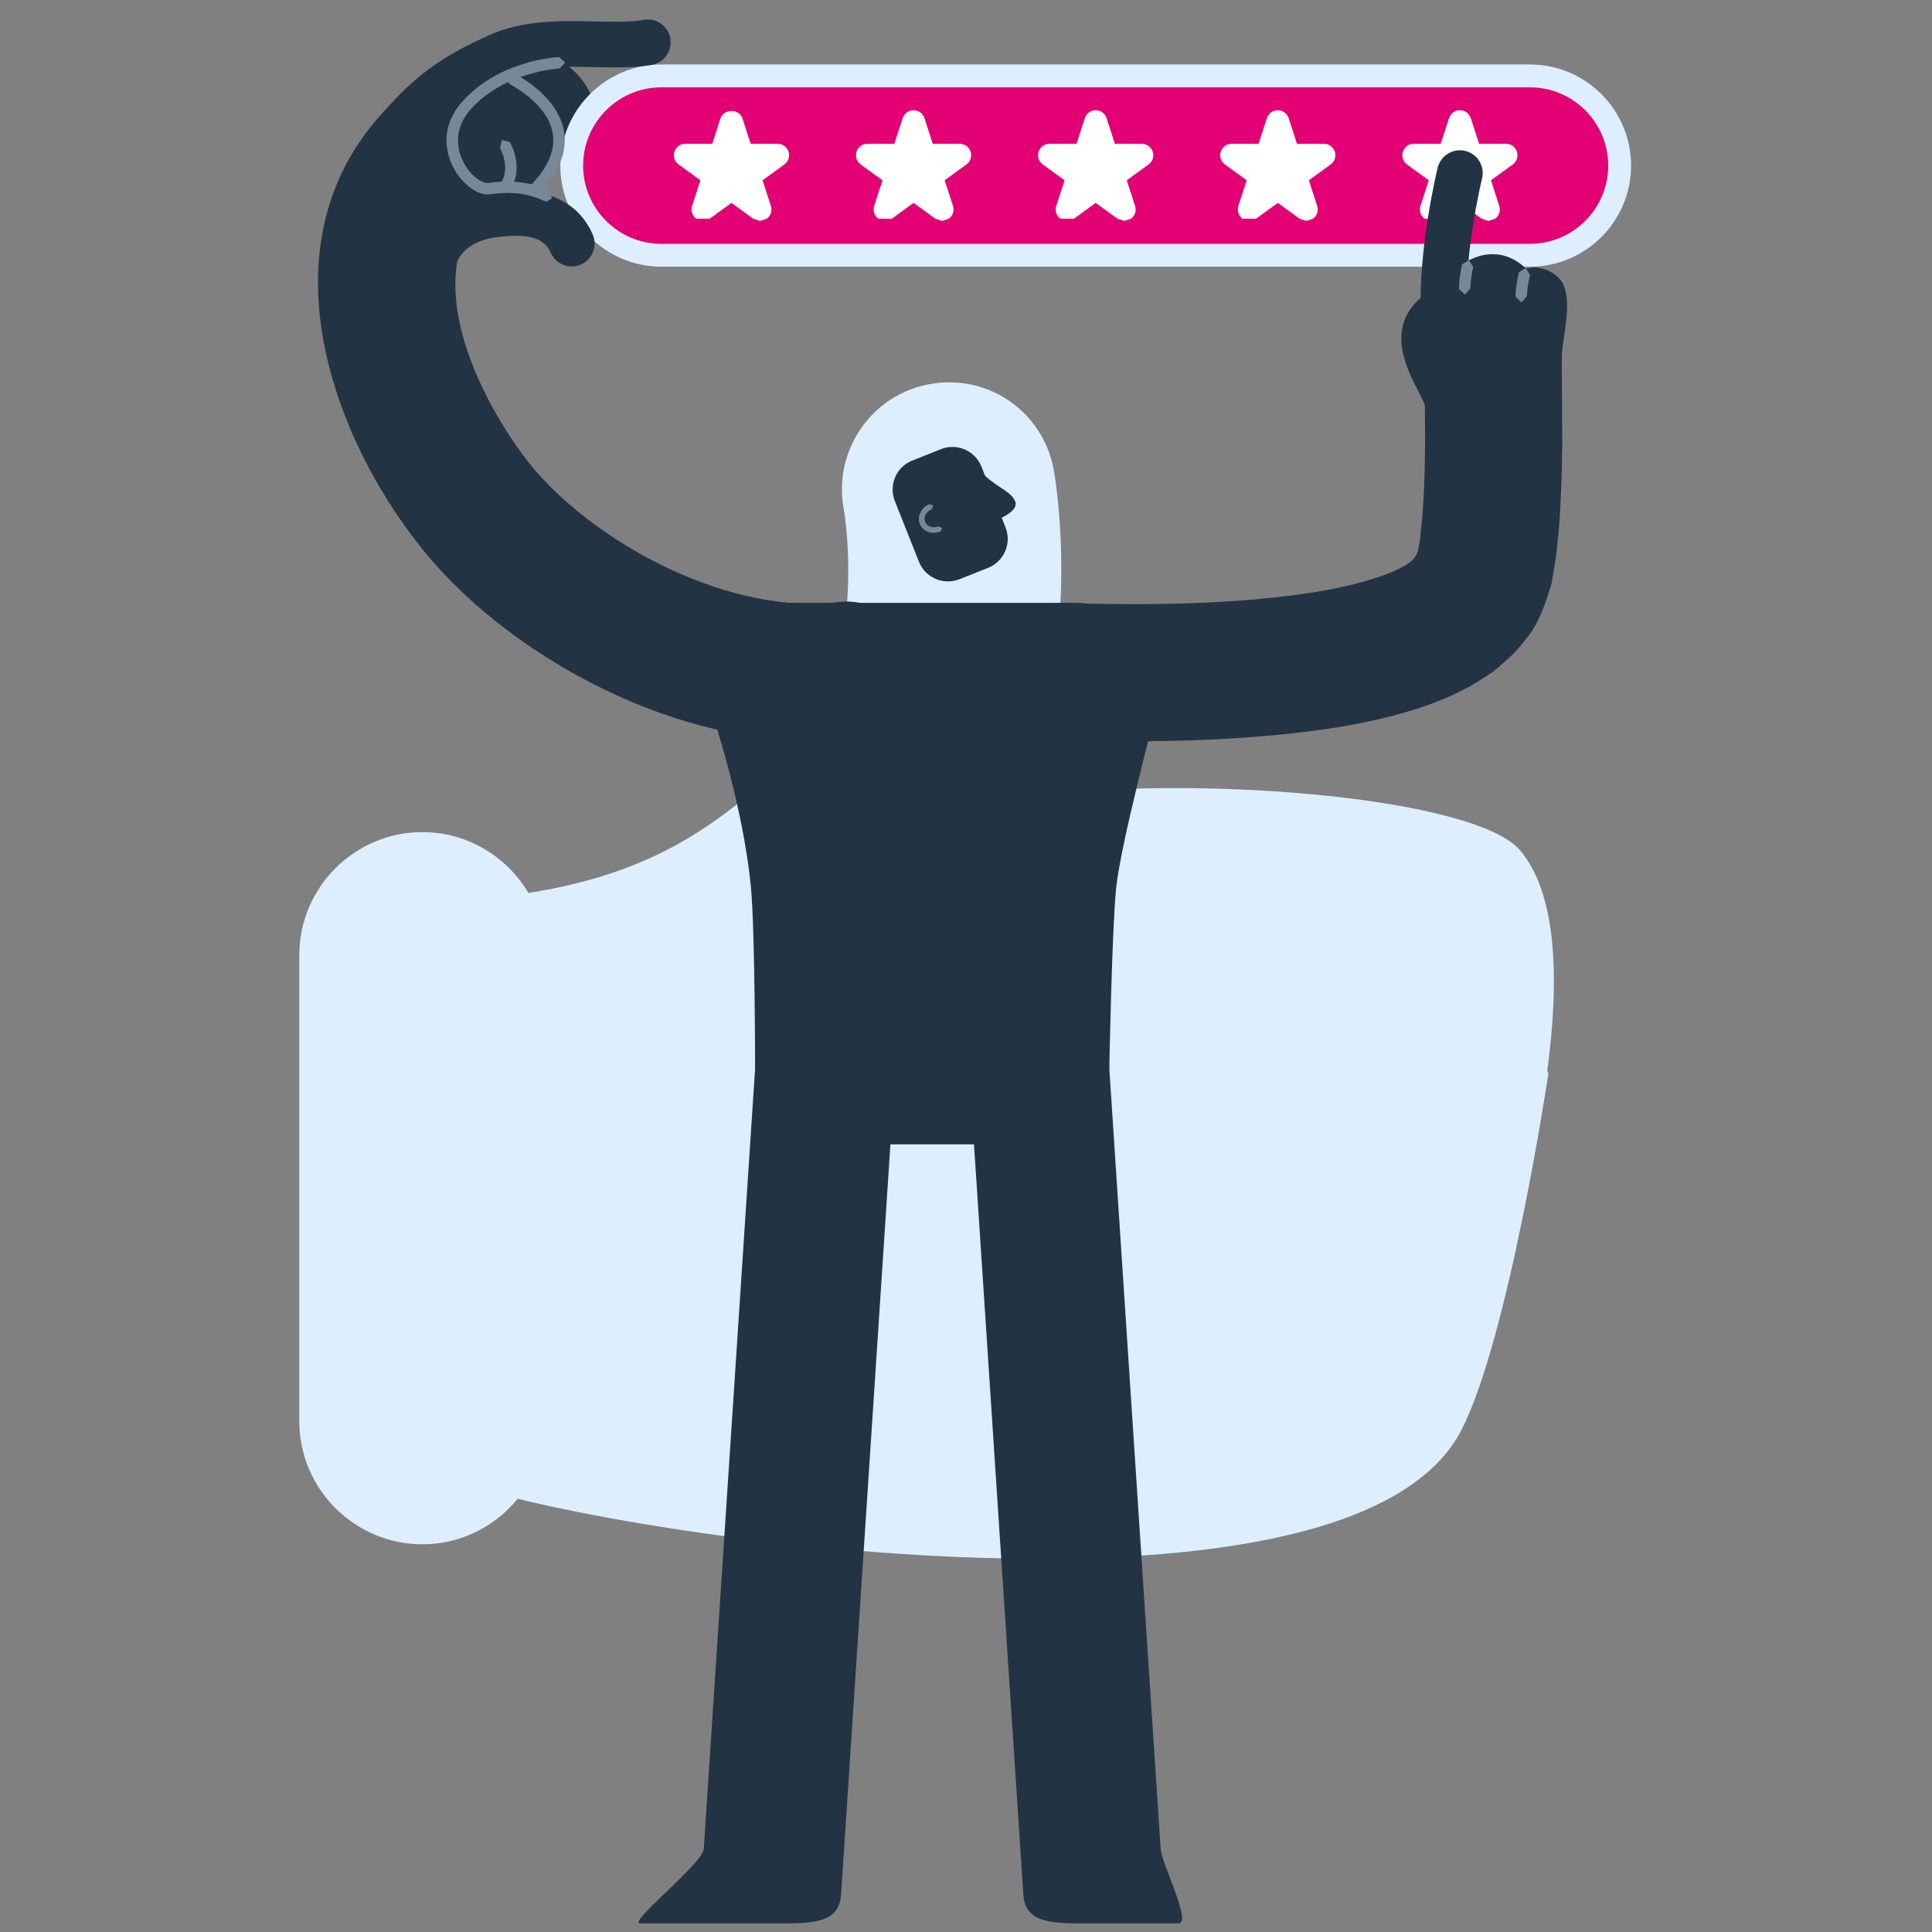<svg xmlns="http://www.w3.org/2000/svg" xmlns:xlink="http://www.w3.org/1999/xlink" xmlns:serif="http://www.serif.com/" width="100%" height="100%" viewBox="0 0 400 400" xml:space="preserve" style="fill-rule:evenodd;clip-rule:evenodd;stroke-linejoin:round;stroke-miterlimit:2;"><rect x="0" y="0" width="400" height="400" fill="#808080" stroke="none"/>    <rect id="ArtBoard1" x="0" y="0" width="400" height="400" style="fill:none;"></rect>    <g id="ArtBoard11" serif:id="ArtBoard1">        <g id="Erfolg-auf-Magenta" serif:id="Erfolg auf Magenta" transform="matrix(10.541,0,0,10.541,-3468.07,-813.878)">            <path d="M359.419,98.3L359.398,98.24C359.644,96.415 359.582,94.757 358.863,93.911C357.976,92.867 352.425,92.389 348.955,92.888C350.313,89.913 349.736,86.61 349.703,86.43C349.492,85.298 348.419,84.546 347.268,84.755C346.133,84.96 345.377,86.05 345.576,87.186C345.741,88.133 345.851,90.881 344.38,92.235C342.844,93.645 341.434,94.625 338.243,94.885C336.849,97.077 337.464,106.764 337.786,106.229C340.327,107.298 355.467,109.642 357.71,105.302C358.634,103.516 359.417,98.333 359.419,98.3Z" style="fill:rgb(221,238,255);fill-rule:nonzero;"></path>            <path d="M337.303,107.543C335.974,107.543 334.886,106.455 334.886,105.126L334.886,95.971C334.886,94.641 335.974,93.554 337.303,93.554C338.632,93.554 339.72,94.641 339.72,95.971L339.72,105.126C339.72,106.455 338.632,107.543 337.303,107.543Z" style="fill:rgb(221,238,255);fill-rule:nonzero;"></path>            <path d="M340.229,80.406L340.109,80.389C339.869,80.323 339.73,80.075 339.796,79.837C339.867,79.582 339.807,79.446 339.755,79.366C339.564,79.068 339.037,78.928 338.907,78.907C338.662,78.867 338.496,78.637 338.536,78.392C338.575,78.148 338.801,77.98 339.051,78.021C339.154,78.038 340.077,78.205 340.511,78.882C340.731,79.225 340.782,79.638 340.661,80.077C340.606,80.276 340.425,80.406 340.229,80.406Z" style="fill:rgb(34,51,68);fill-rule:nonzero;"></path>            <path d="M359.058,82.225L341.998,82.225C341.029,82.225 340.236,81.432 340.236,80.463C340.236,79.494 341.029,78.701 341.998,78.701L359.058,78.701C360.027,78.701 360.819,79.494 360.819,80.463C360.819,81.432 360.027,82.225 359.058,82.225Z" style="fill:rgb(226,0,116);fill-rule:nonzero;"></path>            <path d="M341.998,78.926C341.151,78.926 340.461,79.615 340.461,80.463C340.461,81.311 341.151,82 341.998,82L359.058,82C359.905,82 360.595,81.311 360.595,80.463C360.595,79.615 359.905,78.926 359.058,78.926L341.998,78.926ZM359.058,82.449L341.998,82.449C340.903,82.449 340.013,81.558 340.013,80.463C340.013,79.368 340.903,78.477 341.998,78.477L359.058,78.477C360.153,78.477 361.044,79.368 361.044,80.463C361.044,81.558 360.153,82.449 359.058,82.449Z" style="fill:rgb(221,238,255);fill-rule:nonzero;"></path>            <path d="M357.682,79.6L357.896,80.26L358.589,80.26L358.028,80.667L358.242,81.326L357.682,80.918L357.121,81.326L357.335,80.667L356.775,80.26L357.468,80.26L357.682,79.6Z" style="fill:white;fill-rule:nonzero;"></path>            <path d="M357.682,80.694L357.814,80.737L357.816,80.739L357.816,80.736C357.785,80.643 357.819,80.542 357.897,80.485L357.899,80.484L357.896,80.484C357.798,80.484 357.712,80.421 357.683,80.329L357.682,80.327L357.681,80.329C357.651,80.421 357.565,80.484 357.468,80.484L357.465,80.484L357.467,80.485C357.546,80.542 357.579,80.644 357.549,80.736L357.548,80.739L357.55,80.737L357.682,80.694ZM358.242,81.55L358.111,81.507L357.682,81.196L357.253,81.508L356.989,81.507C356.91,81.45 356.878,81.349 356.907,81.256L357.071,80.752L356.643,80.441C356.565,80.384 356.531,80.282 356.562,80.19C356.592,80.098 356.678,80.035 356.775,80.035L357.305,80.035L357.469,79.531C357.499,79.439 357.585,79.376 357.682,79.376C357.779,79.376 357.865,79.439 357.896,79.531L358.059,80.035L358.589,80.035C358.687,80.035 358.772,80.098 358.802,80.19C358.832,80.282 358.799,80.384 358.721,80.441L358.292,80.752L358.455,81.257C358.486,81.349 358.452,81.45 358.374,81.508L358.242,81.55Z" style="fill:white;fill-rule:nonzero;"></path>            <path d="M343.375,79.6L343.589,80.26L344.281,80.26L343.721,80.667L343.936,81.326L343.375,80.918L342.815,81.326L343.028,80.667L342.468,80.26L343.16,80.26L343.375,79.6Z" style="fill:white;fill-rule:nonzero;"></path>            <path d="M343.374,80.694L343.506,80.737L343.509,80.739L343.508,80.736C343.478,80.644 343.511,80.542 343.589,80.485L343.592,80.484L343.589,80.484C343.491,80.484 343.405,80.421 343.375,80.329L343.374,80.327L343.374,80.329C343.344,80.421 343.258,80.484 343.16,80.484L343.158,80.484L343.16,80.485C343.238,80.542 343.272,80.644 343.241,80.736L343.241,80.738L343.242,80.737L343.374,80.694ZM343.936,81.55L343.804,81.508L343.374,81.196L342.946,81.507L342.683,81.507C342.604,81.45 342.571,81.349 342.601,81.256L342.765,80.752L342.336,80.441C342.257,80.384 342.225,80.282 342.254,80.19C342.284,80.098 342.37,80.035 342.468,80.035L342.998,80.035L343.161,79.531C343.221,79.346 343.527,79.346 343.588,79.531L343.752,80.035L344.282,80.035C344.379,80.035 344.465,80.098 344.495,80.19C344.526,80.282 344.492,80.384 344.414,80.441L343.985,80.752L344.149,81.256C344.179,81.349 344.146,81.45 344.068,81.507L343.936,81.55Z" style="fill:white;fill-rule:nonzero;"></path>            <path d="M346.951,79.6L347.165,80.26L347.859,80.26L347.298,80.667L347.512,81.326L346.951,80.918L346.391,81.326L346.605,80.667L346.044,80.26L346.737,80.26L346.951,79.6Z" style="fill:white;fill-rule:nonzero;"></path>            <path d="M346.735,80.484L346.737,80.485C346.816,80.542 346.849,80.644 346.819,80.736L346.818,80.739L346.819,80.737L347.083,80.737L347.085,80.738L347.084,80.736C347.054,80.644 347.088,80.542 347.166,80.485L347.168,80.484L347.165,80.484C347.069,80.484 346.982,80.421 346.952,80.329L346.951,80.327L346.951,80.329C346.921,80.421 346.835,80.484 346.737,80.484L346.735,80.484ZM347.512,81.55L347.38,81.507L346.951,81.196L346.523,81.508L346.259,81.507C346.181,81.45 346.148,81.349 346.178,81.256L346.341,80.752L345.912,80.441C345.834,80.384 345.801,80.282 345.831,80.19C345.861,80.098 345.947,80.035 346.044,80.035L346.574,80.035L346.738,79.531C346.769,79.439 346.855,79.376 346.951,79.376C347.049,79.376 347.135,79.439 347.165,79.531L347.328,80.035L347.859,80.035C347.956,80.035 348.042,80.098 348.072,80.19C348.102,80.282 348.069,80.384 347.99,80.441L347.562,80.752L347.726,81.256C347.755,81.349 347.723,81.45 347.644,81.507L347.512,81.55Z" style="fill:white;fill-rule:nonzero;"></path>            <path d="M354.105,79.6L354.319,80.26L355.012,80.26L354.451,80.667L354.665,81.326L354.105,80.918L353.544,81.326L353.759,80.667L353.198,80.26L353.891,80.26L354.105,79.6Z" style="fill:white;fill-rule:nonzero;"></path>            <path d="M353.888,80.484L353.891,80.485C353.969,80.542 354.002,80.644 353.972,80.736L353.971,80.739L353.974,80.737L354.237,80.737L354.238,80.738L354.238,80.736C354.208,80.644 354.241,80.542 354.319,80.485L354.321,80.484L354.319,80.484C354.222,80.484 354.136,80.421 354.106,80.329L354.106,80.327L354.105,80.329C354.074,80.421 353.988,80.484 353.891,80.484L353.888,80.484ZM354.665,81.55L354.533,81.507L354.106,81.196L353.676,81.508L353.412,81.507C353.334,81.45 353.301,81.349 353.331,81.256L353.495,80.752L353.067,80.441C352.987,80.384 352.955,80.282 352.985,80.19C353.015,80.098 353.101,80.035 353.198,80.035L353.728,80.035L353.892,79.531C353.922,79.439 354.008,79.376 354.106,79.376C354.202,79.376 354.289,79.439 354.319,79.531L354.482,80.035L355.012,80.035C355.11,80.035 355.195,80.098 355.226,80.19C355.255,80.282 355.223,80.384 355.144,80.441L354.715,80.752L354.879,81.256C354.909,81.349 354.876,81.45 354.797,81.507L354.665,81.55Z" style="fill:white;fill-rule:nonzero;"></path>            <path d="M350.528,79.6L350.742,80.26L351.436,80.26L350.875,80.667L351.089,81.326L350.528,80.918L349.968,81.326L350.182,80.667L349.621,80.26L350.315,80.26L350.528,79.6Z" style="fill:white;fill-rule:nonzero;"></path>            <path d="M350.312,80.484L350.314,80.485C350.392,80.542 350.426,80.644 350.396,80.736L350.395,80.739L350.397,80.737L350.66,80.737L350.662,80.738L350.661,80.736C350.631,80.644 350.664,80.542 350.742,80.485L350.745,80.484L350.742,80.484C350.645,80.484 350.559,80.421 350.528,80.329L350.528,80.327L350.527,80.329C350.497,80.421 350.411,80.484 350.315,80.484L350.312,80.484ZM351.089,81.55L350.957,81.507L350.528,81.196L350.1,81.508L349.836,81.507C349.757,81.45 349.725,81.349 349.754,81.256L349.918,80.752L349.489,80.441C349.41,80.384 349.378,80.282 349.407,80.19C349.438,80.098 349.524,80.035 349.621,80.035L350.152,80.035L350.315,79.531C350.345,79.439 350.431,79.376 350.528,79.376C350.626,79.376 350.712,79.439 350.742,79.531L350.905,80.035L351.436,80.035C351.532,80.035 351.618,80.098 351.649,80.19C351.679,80.282 351.646,80.384 351.568,80.441L351.139,80.752L351.302,81.256C351.332,81.349 351.299,81.45 351.221,81.507L351.089,81.55Z" style="fill:white;fill-rule:nonzero;"></path>            <path d="M347.851,88.588L348.415,88.364C348.728,88.24 348.882,87.883 348.758,87.57L348.284,86.375C348.16,86.063 347.804,85.908 347.491,86.032L346.926,86.257C346.613,86.38 346.459,86.737 346.583,87.05L347.057,88.244C347.181,88.557 347.538,88.711 347.851,88.588Z" style="fill:rgb(34,51,68);fill-rule:nonzero;"></path>            <path d="M348.249,86.445C348.53,86.773 348.862,86.842 348.948,87.06C349.084,87.402 347.725,87.692 347.725,87.692C347.725,87.692 348.014,86.172 348.249,86.445Z" style="fill:rgb(34,51,68);fill-rule:nonzero;"></path>            <path d="M347.352,87.678C347.23,87.678 347.117,87.613 347.073,87.502C347.014,87.352 347.101,87.177 347.266,87.111L347.339,87.143L347.307,87.216C347.199,87.259 347.141,87.368 347.178,87.46C347.214,87.552 347.331,87.592 347.44,87.55L347.513,87.581L347.481,87.654L347.352,87.678Z" style="fill:rgb(119,136,153);fill-rule:nonzero;"></path>            <path d="M349.464,99.687L345.224,99.687C344.416,99.687 343.931,99.134 343.839,98.198C343.839,98.198 343.837,95.51 343.759,94.665C343.604,92.978 342.96,91.118 342.96,91.118C342.851,90.018 343.589,89.052 344.539,89.052L350.149,89.052C351.099,89.052 351.837,90.018 351.728,91.118C351.728,91.118 351.017,93.778 350.929,94.665C350.846,95.51 350.796,98.198 350.796,98.198C350.703,99.134 350.273,99.687 349.464,99.687Z" style="fill:rgb(34,51,68);fill-rule:nonzero;"></path>            <path d="M350.431,114.989C349.712,114.989 349.15,115.006 349.108,114.431L348.052,98.378C348.002,97.62 348.576,96.966 349.334,96.916C350.092,96.869 350.746,97.44 350.796,98.198L351.804,113.523C351.823,113.822 352.43,114.989 352.152,114.989L350.431,114.989Z" style="fill:rgb(34,51,68);fill-rule:nonzero;"></path>            <path d="M344.204,114.989C344.922,114.989 345.486,115.006 345.527,114.431L346.583,98.378C346.633,97.62 346.059,96.966 345.301,96.916C344.543,96.869 343.889,97.44 343.839,98.198L342.831,113.523C342.812,113.822 341.308,114.989 341.585,114.989L344.204,114.989Z" style="fill:rgb(34,51,68);fill-rule:nonzero;"></path>            <path d="M348.638,90.339C348.698,89.598 349.239,89.032 349.869,89.053C351.29,89.099 352.723,89.089 354.093,88.94C354.774,88.866 355.447,88.75 356.02,88.566C356.165,88.521 356.292,88.468 356.417,88.416L356.58,88.332L356.647,88.292L356.671,88.277C356.773,88.209 356.855,88.103 356.869,87.979L356.896,87.821L356.924,87.561C356.946,87.39 356.953,87.203 356.967,87.022C356.987,86.655 356.995,86.274 356.999,85.89L356.986,83.528C356.983,82.863 357.606,82.323 358.349,82.358L358.557,82.379C359.196,82.492 359.676,82.95 359.679,83.522L359.692,85.91C359.687,86.323 359.679,86.74 359.654,87.174C359.639,87.394 359.63,87.608 359.602,87.841L359.563,88.186L359.482,88.673C359.377,89.01 359.274,89.351 359.069,89.644C358.964,89.785 358.854,89.925 358.731,90.052C358.603,90.174 358.47,90.293 358.331,90.404L358.087,90.566L357.897,90.681C357.777,90.743 357.655,90.808 357.536,90.864C357.305,90.965 357.075,91.056 356.858,91.125C355.982,91.404 355.18,91.526 354.389,91.615C352.811,91.785 351.295,91.791 349.776,91.744C349.099,91.721 348.582,91.081 348.638,90.339Z" style="fill:rgb(34,51,68);fill-rule:nonzero;"></path>            <path d="M357.007,85.244C357.006,84.935 355.841,83.673 357.162,82.88L357.007,85.244Z" style="fill:rgb(34,51,68);fill-rule:nonzero;"></path>            <path d="M359.683,84.281C359.673,83.888 359.917,83.156 359.692,82.757C359.611,82.614 359.302,82.389 358.981,82.487C358.981,82.487 358.736,82.223 358.378,82.205C358.027,82.188 357.895,82.34 357.777,82.338C357.691,82.336 357.556,82.259 357.4,82.286C357.208,82.319 357.057,82.398 356.995,82.552C356.911,83.035 357.056,83.689 357.056,83.689C357.056,83.689 359.7,84.949 359.683,84.281Z" style="fill:rgb(34,51,68);fill-rule:nonzero;"></path>            <path d="M357.362,83.851C357.123,83.851 356.925,83.662 356.915,83.421C356.86,82.094 357.231,80.568 357.246,80.504C357.306,80.263 357.55,80.117 357.789,80.175C358.029,80.234 358.177,80.477 358.117,80.718C358.114,80.732 357.761,82.186 357.811,83.384C357.821,83.631 357.629,83.84 357.382,83.85L357.362,83.851Z" style="fill:rgb(34,51,68);fill-rule:nonzero;"></path>            <path d="M357.778,82.992L357.667,82.893C357.652,82.76 357.711,82.465 357.723,82.406L357.855,82.319L357.943,82.452C357.918,82.573 357.882,82.792 357.89,82.867L357.791,82.991L357.778,82.992Z" style="fill:rgb(119,136,153);fill-rule:nonzero;"></path>            <path d="M358.887,83.147L358.776,83.042C358.767,82.896 358.832,82.594 358.84,82.56L358.974,82.474L359.059,82.609C359.033,82.725 358.993,82.942 358.999,83.028L358.895,83.147L358.887,83.147Z" style="fill:rgb(119,136,153);fill-rule:nonzero;"></path>            <path d="M336.976,80.046C336.87,80.046 336.764,80.009 336.679,79.933C336.492,79.769 336.476,79.486 336.639,79.3C337.322,78.527 337.986,78.187 338.606,77.905C339.277,77.6 340.032,77.617 340.696,77.632C341.056,77.639 341.394,77.646 341.652,77.601C341.898,77.557 342.129,77.719 342.173,77.964C342.217,78.207 342.055,78.441 341.811,78.484C341.464,78.546 341.081,78.538 340.677,78.529C340.08,78.515 339.461,78.502 338.978,78.721C338.423,78.973 337.878,79.253 337.313,79.894C337.223,79.994 337.1,80.046 336.976,80.046Z" style="fill:rgb(34,51,68);fill-rule:nonzero;"></path>            <path d="M338.511,81.188M344.941,91.76C342.063,91.76 339.097,90.071 337.502,88.233C335.613,86.057 333.882,81.826 336.857,79.091C337.405,78.586 338.233,78.468 338.676,78.443C339.421,78.397 340.054,78.969 340.096,79.711C340.138,80.453 339.57,81.089 338.827,81.131L338.58,81.169C337.013,82.785 338.777,85.594 339.535,86.468C340.809,87.936 343.374,89.301 345.47,89.036C346.206,88.946 346.881,89.468 346.973,90.205C347.066,90.943 346.542,91.615 345.804,91.708C345.518,91.743 345.23,91.76 344.941,91.76Z" style="fill:rgb(34,51,68);fill-rule:nonzero;"></path>            <path d="M338.939,80.981L338.877,80.963L338.844,80.807C339.046,80.495 338.83,80.119 338.827,80.115L338.867,79.962L339.021,80.001C339.032,80.021 339.311,80.499 339.032,80.929L338.939,80.981Z" style="fill:rgb(119,136,153);fill-rule:nonzero;"></path>            <path d="M337.468,82.993L337.41,82.99C337.165,82.958 336.991,82.733 337.023,82.488C337.132,81.634 337.793,81.051 338.748,80.966C339.732,80.873 340.359,81.16 340.648,81.814C340.747,82.04 340.645,82.305 340.418,82.406C340.191,82.506 339.926,82.403 339.826,82.176C339.703,81.896 339.423,81.804 338.868,81.856C338.518,81.887 337.986,82.02 337.913,82.601C337.884,82.828 337.691,82.993 337.468,82.993Z" style="fill:rgb(34,51,68);fill-rule:nonzero;"></path>            <path d="M339.518,81.035L339.44,81.004L339.438,80.845C339.777,80.492 339.921,80.148 339.863,79.823C339.758,79.228 339.016,78.862 339.009,78.858L338.956,78.708L339.106,78.656C339.141,78.673 339.957,79.074 340.084,79.783C340.155,80.183 339.992,80.593 339.599,81.001L339.518,81.035Z" style="fill:rgb(119,136,153);fill-rule:nonzero;"></path>            <path d="M339.747,81.171L339.698,81.159C339.305,80.969 338.933,80.986 338.622,81.028C338.4,81.056 338.088,80.835 337.915,80.506C337.804,80.296 337.6,79.748 338.093,79.2C338.825,78.388 339.944,78.333 339.991,78.331L340.109,78.439L340.001,78.556C339.989,78.556 338.928,78.61 338.26,79.351C337.861,79.793 338.025,80.233 338.113,80.402C338.262,80.682 338.48,80.813 338.592,80.805C338.916,80.762 339.346,80.74 339.796,80.957L339.849,81.107L339.747,81.171Z" style="fill:rgb(119,136,153);fill-rule:nonzero;"></path>        </g>    </g></svg>
